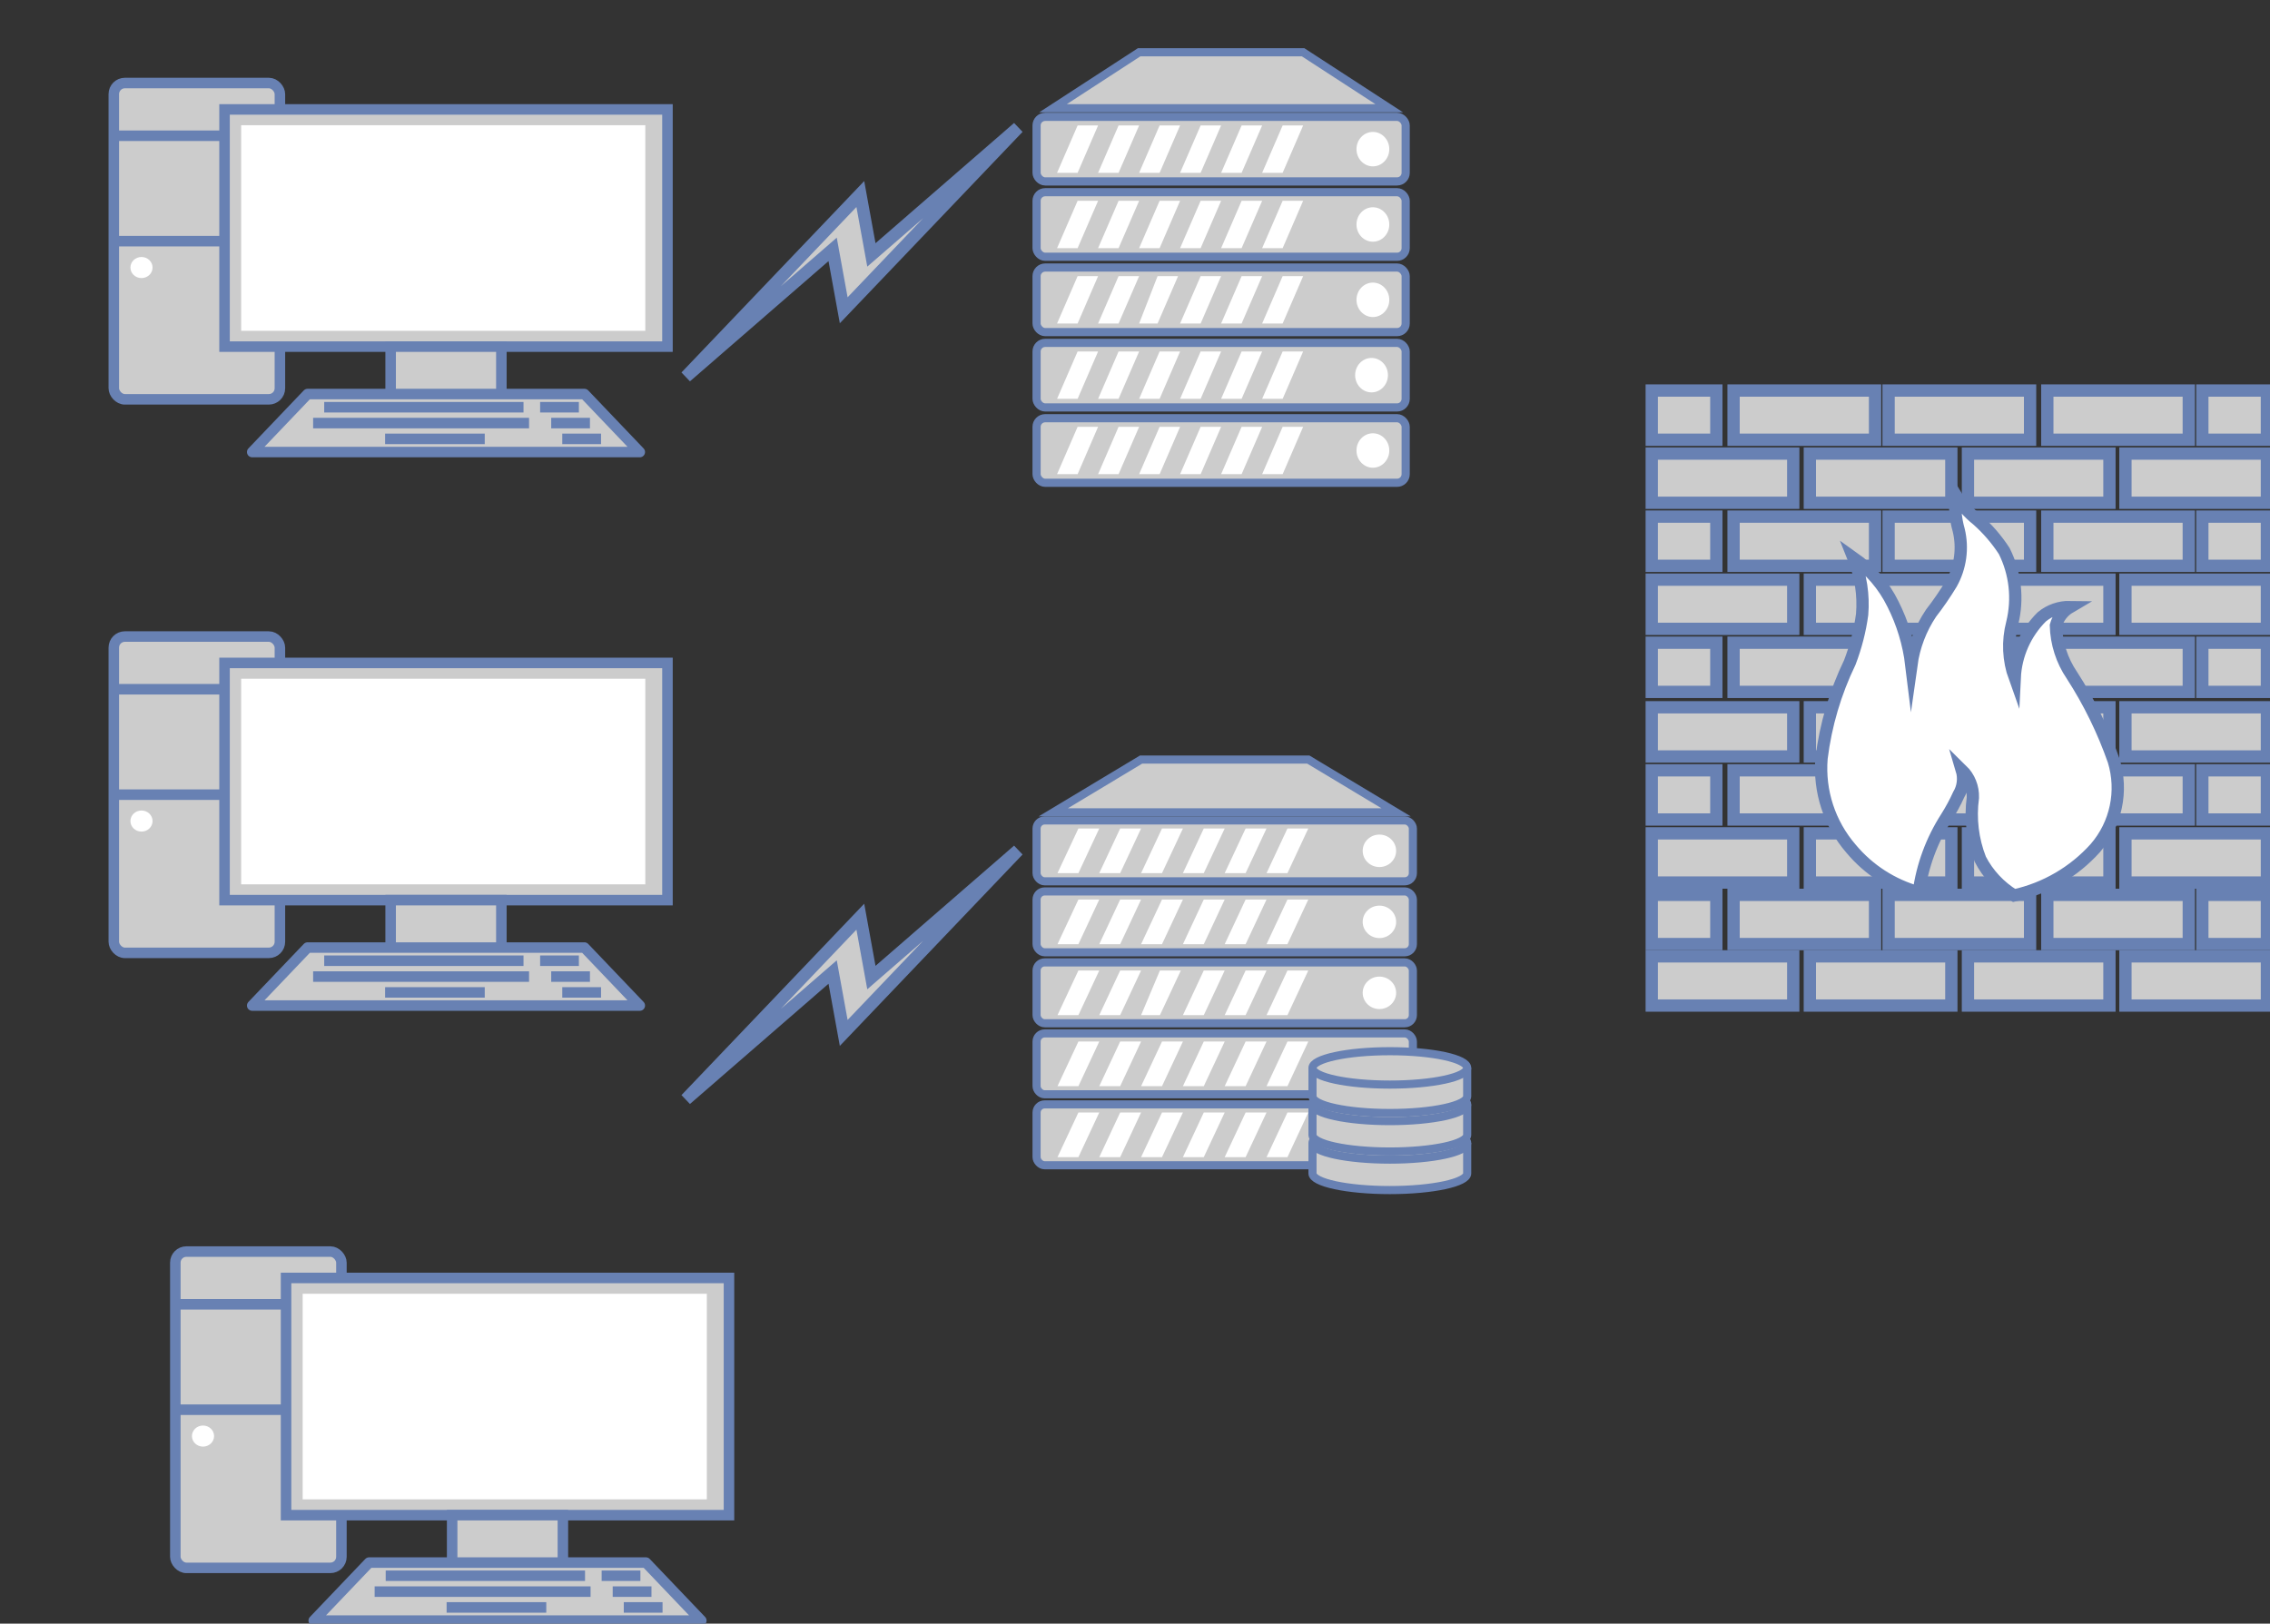 <?xml version="1.0" encoding="UTF-8"?>
<!-- Do not edit this file with editors other than diagrams.net -->
<!DOCTYPE svg PUBLIC "-//W3C//DTD SVG 1.1//EN" "http://www.w3.org/Graphics/SVG/1.1/DTD/svg11.dtd">
<svg xmlns="http://www.w3.org/2000/svg" xmlns:xlink="http://www.w3.org/1999/xlink" version="1.1" width="369px" height="264px" viewBox="-0.5 -0.5 369 264" content="&lt;mxfile host=&quot;app.diagrams.net&quot; modified=&quot;2022-12-14T00:00:08.782Z&quot; agent=&quot;5.0 (Windows NT 10.0; Win64; x64) AppleWebKit/537.36 (KHTML, like Gecko) Chrome/108.0.0.0 Safari/537.36&quot; etag=&quot;sSBahaIICxTenhkE7KQ0&quot; version=&quot;20.5.3&quot; type=&quot;device&quot;&gt;&lt;diagram id=&quot;9QSPM16nOXwWFbzHKxBp&quot; name=&quot;Page-1&quot;&gt;7ZhLc5swEMc/jY/NgBQwOcYkbQ/N5DWdHjMKrEGN0DJCfvXTVxjxMs4kce0mmbEvRv9drVa7P54jGmbLb4rl6RXGIEbEiZcjejEixKUOMX+lsqoUj4wrIVE8tk6tcM//gBUdq854DEXPUSMKzfO+GKGUEOmexpTCRd9tiqK/as4SGAj3ERND9RePdVqpgee0+nfgSVqv7DrWkrHa2QpFymJcdCR6OaKhQtTVUbYMQZTFq+tSzfv6jLVJTIHUr5lwm8Li6vpW3t39vAhOHxO5/H39xUaZMzGzG7bJ6lVdgSlKHaJAtR5Sx/H9MBzRyRyU5qZQ54In0tg05h31B3sEcYMF1xxL6yNqjZlxEBuGyKQPJvaE2TiNkOpMmLFrDnGmBZcQNk12jDjlQnQSC9c/oxda4RN0LH4QuBNqLIliMYd2OxIldOQLrkz0Ki2JquyfDVa3npRKyvKyNNkyKZE/kaAXqJ6Kk6mZvmCm5nRiq2pqActn2+U2EJizBzADrVbGxU4gNWL2xHEDO160GDawpV0Ea5FZ9JMmdkuHObCAvAEWcoRlb7AUoObrxPeAiruJCvEGqPhbSBkfChR6BGXPoDwUGtX6VnUIYMjp8Noy/p/AnB6B2RswefSPkNRXETqE4mwLFP6hoPCOUHw4KJqn2feCwj9C8XGgqCf07yb0vRkZv8zIZ2tVhFn2YNJ8eoB4/RTQ2YDCmYwhtplXW6283tbNV79YKBBM83l/gW1dtGvcIDdLN7icPfNiU0cocKYisJO6L7QbcQaPvdTrB9JMJaAHgc6VYquOW146FFvyreP63gaSVYQW0KaIuzMbHJn9RMySs/HJBmy7Uks8shlqT9ySoI68I7lm2H6eqtzbj3z08i8=&lt;/diagram&gt;&lt;/mxfile&gt;" style="background-color: rgb(255, 255, 255);"><rect x="-0.5" y="-0.5" width="369" height="264" fill="#333333" stroke="none"/><defs/><g><rect x="268" y="63" width="10.5" height="8" fill="#cccccc" stroke="#6881b3" stroke-width="2" pointer-events="all"/><rect x="281.3" y="63" width="23" height="8" fill="#cccccc" stroke="#6881b3" stroke-width="2" pointer-events="all"/><rect x="306.5" y="63" width="23" height="8" fill="#cccccc" stroke="#6881b3" stroke-width="2" pointer-events="all"/><rect x="332.3" y="63" width="23" height="8" fill="#cccccc" stroke="#6881b3" stroke-width="2" pointer-events="all"/><rect x="357.5" y="63" width="10.5" height="8" fill="#cccccc" stroke="#6881b3" stroke-width="2" pointer-events="all"/><rect x="268" y="73.25" width="23" height="8" fill="#cccccc" stroke="#6881b3" stroke-width="2" pointer-events="all"/><rect x="293.7" y="73.25" width="23" height="8" fill="#cccccc" stroke="#6881b3" stroke-width="2" pointer-events="all"/><rect x="319.4" y="73.25" width="23" height="8" fill="#cccccc" stroke="#6881b3" stroke-width="2" pointer-events="all"/><rect x="345" y="73.25" width="23" height="8" fill="#cccccc" stroke="#6881b3" stroke-width="2" pointer-events="all"/><rect x="268" y="83.5" width="10.5" height="8" fill="#cccccc" stroke="#6881b3" stroke-width="2" pointer-events="all"/><rect x="281.3" y="83.5" width="23" height="8" fill="#cccccc" stroke="#6881b3" stroke-width="2" pointer-events="all"/><rect x="306.5" y="83.5" width="23" height="8" fill="#cccccc" stroke="#6881b3" stroke-width="2" pointer-events="all"/><rect x="332.3" y="83.5" width="23" height="8" fill="#cccccc" stroke="#6881b3" stroke-width="2" pointer-events="all"/><rect x="357.5" y="83.5" width="10.5" height="8" fill="#cccccc" stroke="#6881b3" stroke-width="2" pointer-events="all"/><rect x="268" y="93.75" width="23" height="8" fill="#cccccc" stroke="#6881b3" stroke-width="2" pointer-events="all"/><rect x="293.7" y="93.75" width="23" height="8" fill="#cccccc" stroke="#6881b3" stroke-width="2" pointer-events="all"/><rect x="319.4" y="93.75" width="23" height="8" fill="#cccccc" stroke="#6881b3" stroke-width="2" pointer-events="all"/><rect x="345" y="93.75" width="23" height="8" fill="#cccccc" stroke="#6881b3" stroke-width="2" pointer-events="all"/><rect x="268" y="104" width="10.5" height="8" fill="#cccccc" stroke="#6881b3" stroke-width="2" pointer-events="all"/><rect x="281.3" y="104" width="23" height="8" fill="#cccccc" stroke="#6881b3" stroke-width="2" pointer-events="all"/><rect x="307" y="104" width="23" height="8" fill="#cccccc" stroke="#6881b3" stroke-width="2" pointer-events="all"/><rect x="332.3" y="104" width="23" height="8" fill="#cccccc" stroke="#6881b3" stroke-width="2" pointer-events="all"/><rect x="357.5" y="104" width="10.5" height="8" fill="#cccccc" stroke="#6881b3" stroke-width="2" pointer-events="all"/><rect x="268" y="114.5" width="23" height="8" fill="#cccccc" stroke="#6881b3" stroke-width="2" pointer-events="all"/><rect x="293.7" y="114.5" width="23" height="8" fill="#cccccc" stroke="#6881b3" stroke-width="2" pointer-events="all"/><rect x="319.4" y="114.5" width="23" height="8" fill="#cccccc" stroke="#6881b3" stroke-width="2" pointer-events="all"/><rect x="345" y="114.5" width="23" height="8" fill="#cccccc" stroke="#6881b3" stroke-width="2" pointer-events="all"/><rect x="268" y="124.75" width="10.5" height="8" fill="#cccccc" stroke="#6881b3" stroke-width="2" pointer-events="all"/><rect x="281.3" y="124.75" width="23" height="8" fill="#cccccc" stroke="#6881b3" stroke-width="2" pointer-events="all"/><rect x="307" y="124.75" width="23" height="8" fill="#cccccc" stroke="#6881b3" stroke-width="2" pointer-events="all"/><rect x="332.3" y="124.75" width="23" height="8" fill="#cccccc" stroke="#6881b3" stroke-width="2" pointer-events="all"/><rect x="357.5" y="124.75" width="10.5" height="8" fill="#cccccc" stroke="#6881b3" stroke-width="2" pointer-events="all"/><rect x="268" y="135" width="23" height="8" fill="#cccccc" stroke="#6881b3" stroke-width="2" pointer-events="all"/><rect x="293.7" y="135" width="23" height="8" fill="#cccccc" stroke="#6881b3" stroke-width="2" pointer-events="all"/><rect x="319.4" y="135" width="23" height="8" fill="#cccccc" stroke="#6881b3" stroke-width="2" pointer-events="all"/><rect x="345" y="135" width="23" height="8" fill="#cccccc" stroke="#6881b3" stroke-width="2" pointer-events="all"/><rect x="268" y="145" width="10.5" height="8" fill="#cccccc" stroke="#6881b3" stroke-width="2" pointer-events="all"/><rect x="281.3" y="145" width="23" height="8" fill="#cccccc" stroke="#6881b3" stroke-width="2" pointer-events="all"/><rect x="306.5" y="145" width="23" height="8" fill="#cccccc" stroke="#6881b3" stroke-width="2" pointer-events="all"/><rect x="332.3" y="145" width="23" height="8" fill="#cccccc" stroke="#6881b3" stroke-width="2" pointer-events="all"/><rect x="357.5" y="145" width="10.5" height="8" fill="#cccccc" stroke="#6881b3" stroke-width="2" pointer-events="all"/><rect x="268" y="155" width="23" height="8" fill="#cccccc" stroke="#6881b3" stroke-width="2" pointer-events="all"/><rect x="293.7" y="155" width="23" height="8" fill="#cccccc" stroke="#6881b3" stroke-width="2" pointer-events="all"/><rect x="319.4" y="155" width="23" height="8" fill="#cccccc" stroke="#6881b3" stroke-width="2" pointer-events="all"/><rect x="345" y="155" width="23" height="8" fill="#cccccc" stroke="#6881b3" stroke-width="2" pointer-events="all"/><path d="M 311.4 144.6 C 311.99 140.25 313.53 136.09 315.9 132.4 C 316.65 131.21 317.32 129.98 317.9 128.7 C 318.62 127.5 318.8 126.04 318.4 124.7 C 319.61 125.88 320.26 127.51 320.2 129.2 C 319.74 132.58 320.15 136.02 321.4 139.2 C 322.66 141.63 324.56 143.67 326.9 145.1 C 332 143.97 336.61 141.28 340.1 137.4 C 343.48 133.5 344.61 128.13 343.1 123.2 C 341.39 118.31 339.11 113.65 336.3 109.3 C 334.67 106.91 333.77 104.09 333.7 101.2 C 334.04 99.94 334.87 98.86 336 98.2 C 334.32 98.17 332.69 98.73 331.4 99.8 C 328.75 102.44 327.18 105.97 327 109.7 C 325.97 106.84 325.83 103.74 326.6 100.8 C 327.57 96.87 327.11 92.72 325.3 89.1 C 324.07 87.21 322.59 85.49 320.9 84 C 319.5 82.89 318.32 81.53 317.4 80 C 317.2 81.91 317.37 83.85 317.9 85.7 C 318.61 88.65 318.18 91.76 316.7 94.4 C 315.69 96.06 314.59 97.67 313.4 99.2 C 311.71 101.72 310.62 104.59 310.2 107.6 C 309.78 104.15 308.77 100.8 307.2 97.7 C 305.73 94.71 303.53 92.13 300.8 90.2 C 301.98 93.11 302.46 96.27 302.2 99.4 C 301.84 102.07 301.16 104.69 300.2 107.2 C 297.83 112.11 296.27 117.38 295.6 122.8 C 295.16 128.15 296.89 133.44 300.4 137.5 C 303.26 140.93 307.1 143.4 311.4 144.6 Z" fill="#ffffff" stroke="#6881b3" stroke-width="2" stroke-miterlimit="10" pointer-events="all"/><rect x="168" y="67.5" width="60" height="10.5" rx="1.4" ry="1.4" fill="#cccccc" stroke="#6881b3" stroke-width="1.33" pointer-events="all"/><rect x="168" y="55.25" width="60" height="10.5" rx="1.4" ry="1.4" fill="#cccccc" stroke="#6881b3" stroke-width="1.33" pointer-events="all"/><rect x="168" y="43" width="60" height="10.5" rx="1.4" ry="1.4" fill="#cccccc" stroke="#6881b3" stroke-width="1.33" pointer-events="all"/><rect x="168" y="30.75" width="60" height="10.5" rx="1.4" ry="1.4" fill="#cccccc" stroke="#6881b3" stroke-width="1.33" pointer-events="all"/><rect x="168" y="18.5" width="60" height="10.5" rx="1.4" ry="1.4" fill="#cccccc" stroke="#6881b3" stroke-width="1.33" pointer-events="all"/><path d="M 170.67 17.1 L 184.67 8 L 211.33 8 L 225.33 17.1 Z" fill="#cccccc" stroke="#6881b3" stroke-width="1.33" stroke-miterlimit="10" pointer-events="all"/><ellipse cx="222.67" cy="72.75" rx="2.667" ry="2.8" fill="#ffffff" stroke="none" pointer-events="all"/><ellipse cx="222.45" cy="60.5" rx="2.667" ry="2.8" fill="#ffffff" stroke="none" pointer-events="all"/><ellipse cx="222.67" cy="48.25" rx="2.667" ry="2.8" fill="#ffffff" stroke="none" pointer-events="all"/><ellipse cx="222.67" cy="36" rx="2.667" ry="2.8" fill="#ffffff" stroke="none" pointer-events="all"/><ellipse cx="222.67" cy="23.75" rx="2.667" ry="2.8" fill="#ffffff" stroke="none" pointer-events="all"/><path d="M 171.33 76.6 L 174.67 68.9 L 178 68.9 L 174.67 76.6 Z M 178 76.6 L 181.33 68.9 L 184.67 68.9 L 181.33 76.6 Z M 184.67 76.6 L 188 68.9 L 191.33 68.9 L 188 76.6 Z M 191.33 76.6 L 194.67 68.9 L 198 68.9 L 194.67 76.6 Z M 198 76.6 L 201.33 68.9 L 204.67 68.9 L 201.33 76.6 Z M 204.67 76.6 L 208 68.9 L 211.33 68.9 L 208 76.6 Z M 171.33 64.35 L 174.67 56.65 L 178 56.65 L 174.67 64.35 Z M 178 64.35 L 181.33 56.65 L 184.67 56.65 L 181.33 64.35 Z M 184.67 64.35 L 188 56.65 L 191.33 56.65 L 188 64.35 Z M 191.33 64.35 L 194.67 56.65 L 198 56.65 L 194.67 64.35 Z M 198 64.35 L 201.33 56.65 L 204.67 56.65 L 201.33 64.35 Z M 204.67 64.35 L 208 56.65 L 211.33 56.65 L 208 64.35 Z M 171.33 52.1 L 174.67 44.4 L 178 44.4 L 174.67 52.1 Z M 178 52.1 L 181.33 44.4 L 184.67 44.4 L 181.33 52.1 Z M 184.67 52.1 L 187.67 44.4 L 191 44.4 L 187.67 52.1 Z M 191.33 52.1 L 194.67 44.4 L 198 44.4 L 194.67 52.1 Z M 198 52.1 L 201.33 44.4 L 204.67 44.4 L 201.33 52.1 Z M 204.67 52.1 L 208 44.4 L 211.33 44.4 L 208 52.1 Z M 171.33 39.85 L 174.67 32.15 L 178 32.15 L 174.67 39.85 Z M 178 39.85 L 181.33 32.15 L 184.67 32.15 L 181.33 39.85 Z M 184.67 39.85 L 188 32.15 L 191.33 32.15 L 188 39.85 Z M 191.33 39.85 L 194.67 32.15 L 198 32.15 L 194.67 39.85 Z M 198 39.85 L 201.33 32.15 L 204.67 32.15 L 201.33 39.85 Z M 204.67 39.85 L 208 32.15 L 211.33 32.15 L 208 39.85 Z M 171.33 27.6 L 174.67 19.9 L 178 19.9 L 174.67 27.6 Z M 178 27.6 L 181.33 19.9 L 184.67 19.9 L 181.33 27.6 Z M 184.67 27.6 L 188 19.9 L 191.33 19.9 L 188 27.6 Z M 191.33 27.6 L 194.67 19.9 L 198 19.9 L 194.67 27.6 Z M 198 27.6 L 201.33 19.9 L 204.67 19.9 L 201.33 27.6 Z M 204.67 27.6 L 208 19.9 L 211.33 19.9 L 208 27.6 Z" fill="#ffffff" stroke="none" pointer-events="all"/><rect x="168" y="179.07" width="61.17" height="9.9" rx="1.32" ry="1.32" fill="#cccccc" stroke="#6881b3" stroke-width="1.32" pointer-events="all"/><rect x="168" y="167.53" width="61.17" height="9.9" rx="1.32" ry="1.32" fill="#cccccc" stroke="#6881b3" stroke-width="1.32" pointer-events="all"/><rect x="168" y="155.98" width="61.17" height="9.9" rx="1.32" ry="1.32" fill="#cccccc" stroke="#6881b3" stroke-width="1.32" pointer-events="all"/><rect x="168" y="144.44" width="61.17" height="9.9" rx="1.32" ry="1.32" fill="#cccccc" stroke="#6881b3" stroke-width="1.32" pointer-events="all"/><rect x="168" y="132.9" width="61.17" height="9.9" rx="1.32" ry="1.32" fill="#cccccc" stroke="#6881b3" stroke-width="1.32" pointer-events="all"/><path d="M 170.72 131.58 L 184.99 123 L 212.17 123 L 226.45 131.58 Z" fill="#cccccc" stroke="#6881b3" stroke-width="1.32" stroke-miterlimit="10" pointer-events="all"/><ellipse cx="223.73" cy="184.02" rx="2.718" ry="2.639" fill="#ffffff" stroke="none" pointer-events="all"/><ellipse cx="223.5" cy="172.48" rx="2.718" ry="2.639" fill="#ffffff" stroke="none" pointer-events="all"/><ellipse cx="223.73" cy="160.93" rx="2.718" ry="2.639" fill="#ffffff" stroke="none" pointer-events="all"/><ellipse cx="223.73" cy="149.39" rx="2.718" ry="2.639" fill="#ffffff" stroke="none" pointer-events="all"/><ellipse cx="223.73" cy="137.84" rx="2.718" ry="2.639" fill="#ffffff" stroke="none" pointer-events="all"/><path d="M 171.4 187.65 L 174.8 180.39 L 178.19 180.39 L 174.8 187.65 Z M 178.19 187.65 L 181.59 180.39 L 184.99 180.39 L 181.59 187.65 Z M 184.99 187.65 L 188.39 180.39 L 191.79 180.39 L 188.39 187.65 Z M 191.79 187.65 L 195.18 180.39 L 198.58 180.39 L 195.18 187.65 Z M 198.58 187.65 L 201.98 180.39 L 205.38 180.39 L 201.98 187.65 Z M 205.38 187.65 L 208.78 180.39 L 212.17 180.39 L 208.78 187.65 Z M 171.4 176.11 L 174.8 168.85 L 178.19 168.85 L 174.8 176.11 Z M 178.19 176.11 L 181.59 168.85 L 184.99 168.85 L 181.59 176.11 Z M 184.99 176.11 L 188.39 168.85 L 191.79 168.85 L 188.39 176.11 Z M 191.79 176.11 L 195.18 168.85 L 198.58 168.85 L 195.18 176.11 Z M 198.58 176.11 L 201.98 168.85 L 205.38 168.85 L 201.98 176.11 Z M 205.38 176.11 L 208.78 168.85 L 212.17 168.85 L 208.78 176.11 Z M 171.4 164.56 L 174.8 157.3 L 178.19 157.3 L 174.8 164.56 Z M 178.19 164.56 L 181.59 157.3 L 184.99 157.3 L 181.59 164.56 Z M 184.99 164.56 L 188.05 157.3 L 191.45 157.3 L 188.05 164.56 Z M 191.79 164.56 L 195.18 157.3 L 198.58 157.3 L 195.18 164.56 Z M 198.58 164.56 L 201.98 157.3 L 205.38 157.3 L 201.98 164.56 Z M 205.38 164.56 L 208.78 157.3 L 212.17 157.3 L 208.78 164.56 Z M 171.4 153.02 L 174.8 145.76 L 178.19 145.76 L 174.8 153.02 Z M 178.19 153.02 L 181.59 145.76 L 184.99 145.76 L 181.59 153.02 Z M 184.99 153.02 L 188.39 145.76 L 191.79 145.76 L 188.39 153.02 Z M 191.79 153.02 L 195.18 145.76 L 198.58 145.76 L 195.18 153.02 Z M 198.58 153.02 L 201.98 145.76 L 205.38 145.76 L 201.98 153.02 Z M 205.38 153.02 L 208.78 145.76 L 212.17 145.76 L 208.78 153.02 Z M 171.4 141.47 L 174.8 134.21 L 178.19 134.21 L 174.8 141.47 Z M 178.19 141.47 L 181.59 134.21 L 184.99 134.21 L 181.59 141.47 Z M 184.99 141.47 L 188.39 134.21 L 191.79 134.21 L 188.39 141.47 Z M 191.79 141.47 L 195.18 134.21 L 198.58 134.21 L 195.18 141.47 Z M 198.58 141.47 L 201.98 134.21 L 205.38 134.21 L 201.98 141.47 Z M 205.38 141.47 L 208.78 134.21 L 212.17 134.21 L 208.78 141.47 Z" fill="#ffffff" stroke="none" pointer-events="all"/><rect x="168" y="123" width="0" height="0" fill="none" stroke="#6881b3" stroke-width="1.32" pointer-events="all"/><path d="M 212.85 185.34 C 212.85 183.84 218.48 182.63 225.43 182.63 C 232.37 182.63 238 183.84 238 185.34 L 238 190.29 C 238 191.79 232.37 193 225.43 193 C 218.48 193 212.85 191.79 212.85 190.29 Z" fill="#cccccc" stroke="#6881b3" stroke-width="1.32" stroke-miterlimit="10" pointer-events="all"/><path d="M 212.85 179.07 C 212.85 177.58 218.48 176.36 225.43 176.36 C 232.37 176.36 238 177.58 238 179.07 L 238 184.02 C 238 185.52 232.37 186.73 225.43 186.73 C 218.48 186.73 212.85 185.52 212.85 184.02 Z" fill="#cccccc" stroke="#6881b3" stroke-width="1.32" stroke-miterlimit="10" pointer-events="all"/><path d="M 212.85 173.14 C 212.85 171.64 218.48 170.42 225.43 170.42 C 232.37 170.42 238 171.64 238 173.14 L 238 177.75 C 238 179.25 232.37 180.47 225.43 180.47 C 218.48 180.47 212.85 179.25 212.85 177.75 Z" fill="#cccccc" stroke="#6881b3" stroke-width="1.32" stroke-miterlimit="10" pointer-events="all"/><path d="M 212.85 185.34 C 212.85 186.84 218.48 188.05 225.43 188.05 C 232.37 188.05 238 186.84 238 185.34 M 212.85 179.07 C 212.85 180.57 218.48 181.79 225.43 181.79 C 232.37 181.79 238 180.57 238 179.07 M 212.85 173.14 C 212.85 174.63 218.48 175.85 225.43 175.85 C 232.37 175.85 238 174.63 238 173.14" fill="none" stroke="#6881b3" stroke-width="1.32" stroke-miterlimit="10" pointer-events="all"/><rect x="18" y="13" width="27" height="51.43" rx="1.8" ry="1.8" fill="#cccccc" stroke="#6881b3" stroke-width="1.71" pointer-events="all"/><path d="M 18 21.57 L 45 21.57 M 18 38.71 L 45 38.71" fill="none" stroke="#6881b3" stroke-width="1.71" stroke-linejoin="round" stroke-miterlimit="10" pointer-events="all"/><rect x="36" y="17.29" width="72" height="38.57" fill="#cccccc" stroke="#6881b3" stroke-width="1.71" pointer-events="all"/><rect x="63" y="55.86" width="18" height="8.57" fill="#cccccc" stroke="#6881b3" stroke-width="1.71" pointer-events="all"/><path d="M 49.5 63.57 L 94.5 63.57 L 103.5 73 L 40.5 73 Z" fill="#cccccc" stroke="#6881b3" stroke-width="1.71" stroke-linejoin="round" stroke-miterlimit="10" pointer-events="all"/><path d="M 62.1 70.86 L 78.3 70.86 M 50.4 68.29 L 85.5 68.29 M 52.2 65.71 L 84.6 65.71 M 87.3 65.71 L 93.6 65.71 M 89.1 68.29 L 95.4 68.29 M 90.9 70.86 L 97.2 70.86" fill="none" stroke="#6881b3" stroke-width="1.71" stroke-linejoin="round" stroke-miterlimit="10" pointer-events="all"/><rect x="38.7" y="19.86" width="65.7" height="33.43" fill="#ffffff" stroke="none" pointer-events="all"/><ellipse cx="22.5" cy="43" rx="1.8" ry="1.714" fill="#ffffff" stroke="none" pointer-events="all"/><rect x="18" y="103" width="27" height="51.43" rx="1.8" ry="1.8" fill="#cccccc" stroke="#6881b3" stroke-width="1.71" pointer-events="all"/><path d="M 18 111.57 L 45 111.57 M 18 128.71 L 45 128.71" fill="none" stroke="#6881b3" stroke-width="1.71" stroke-linejoin="round" stroke-miterlimit="10" pointer-events="all"/><rect x="36" y="107.29" width="72" height="38.57" fill="#cccccc" stroke="#6881b3" stroke-width="1.71" pointer-events="all"/><rect x="63" y="145.86" width="18" height="8.57" fill="#cccccc" stroke="#6881b3" stroke-width="1.71" pointer-events="all"/><path d="M 49.5 153.57 L 94.5 153.57 L 103.5 163 L 40.5 163 Z" fill="#cccccc" stroke="#6881b3" stroke-width="1.71" stroke-linejoin="round" stroke-miterlimit="10" pointer-events="all"/><path d="M 62.1 160.86 L 78.3 160.86 M 50.4 158.29 L 85.5 158.29 M 52.2 155.71 L 84.6 155.71 M 87.3 155.71 L 93.6 155.71 M 89.1 158.29 L 95.4 158.29 M 90.9 160.86 L 97.2 160.86" fill="none" stroke="#6881b3" stroke-width="1.71" stroke-linejoin="round" stroke-miterlimit="10" pointer-events="all"/><rect x="38.7" y="109.86" width="65.7" height="33.43" fill="#ffffff" stroke="none" pointer-events="all"/><ellipse cx="22.5" cy="133" rx="1.8" ry="1.714" fill="#ffffff" stroke="none" pointer-events="all"/><rect x="28" y="203" width="27" height="51.43" rx="1.8" ry="1.8" fill="#cccccc" stroke="#6881b3" stroke-width="1.71" pointer-events="all"/><path d="M 28 211.57 L 55 211.57 M 28 228.71 L 55 228.71" fill="none" stroke="#6881b3" stroke-width="1.71" stroke-linejoin="round" stroke-miterlimit="10" pointer-events="all"/><rect x="46" y="207.29" width="72" height="38.57" fill="#cccccc" stroke="#6881b3" stroke-width="1.71" pointer-events="all"/><rect x="73" y="245.86" width="18" height="8.57" fill="#cccccc" stroke="#6881b3" stroke-width="1.71" pointer-events="all"/><path d="M 59.5 253.57 L 104.5 253.57 L 113.5 263 L 50.5 263 Z" fill="#cccccc" stroke="#6881b3" stroke-width="1.71" stroke-linejoin="round" stroke-miterlimit="10" pointer-events="all"/><path d="M 72.1 260.86 L 88.3 260.86 M 60.4 258.29 L 95.5 258.29 M 62.2 255.71 L 94.6 255.71 M 97.3 255.71 L 103.6 255.71 M 99.1 258.29 L 105.4 258.29 M 100.9 260.86 L 107.2 260.86" fill="none" stroke="#6881b3" stroke-width="1.71" stroke-linejoin="round" stroke-miterlimit="10" pointer-events="all"/><rect x="48.7" y="209.86" width="65.7" height="33.43" fill="#ffffff" stroke="none" pointer-events="all"/><ellipse cx="32.5" cy="233" rx="1.8" ry="1.714" fill="#ffffff" stroke="none" pointer-events="all"/><path d="M 111 60.75 L 139.35 31.05 L 141.15 40.95 L 165 20.25 L 136.65 49.95 L 134.85 40.05 Z" fill="#cccccc" stroke="#6881b3" stroke-width="2" stroke-miterlimit="10" pointer-events="all"/><path d="M 111 178.25 L 139.35 148.55 L 141.15 158.45 L 165 137.75 L 136.65 167.45 L 134.85 157.55 Z" fill="#cccccc" stroke="#6881b3" stroke-width="2" stroke-miterlimit="10" pointer-events="all"/></g></svg>
